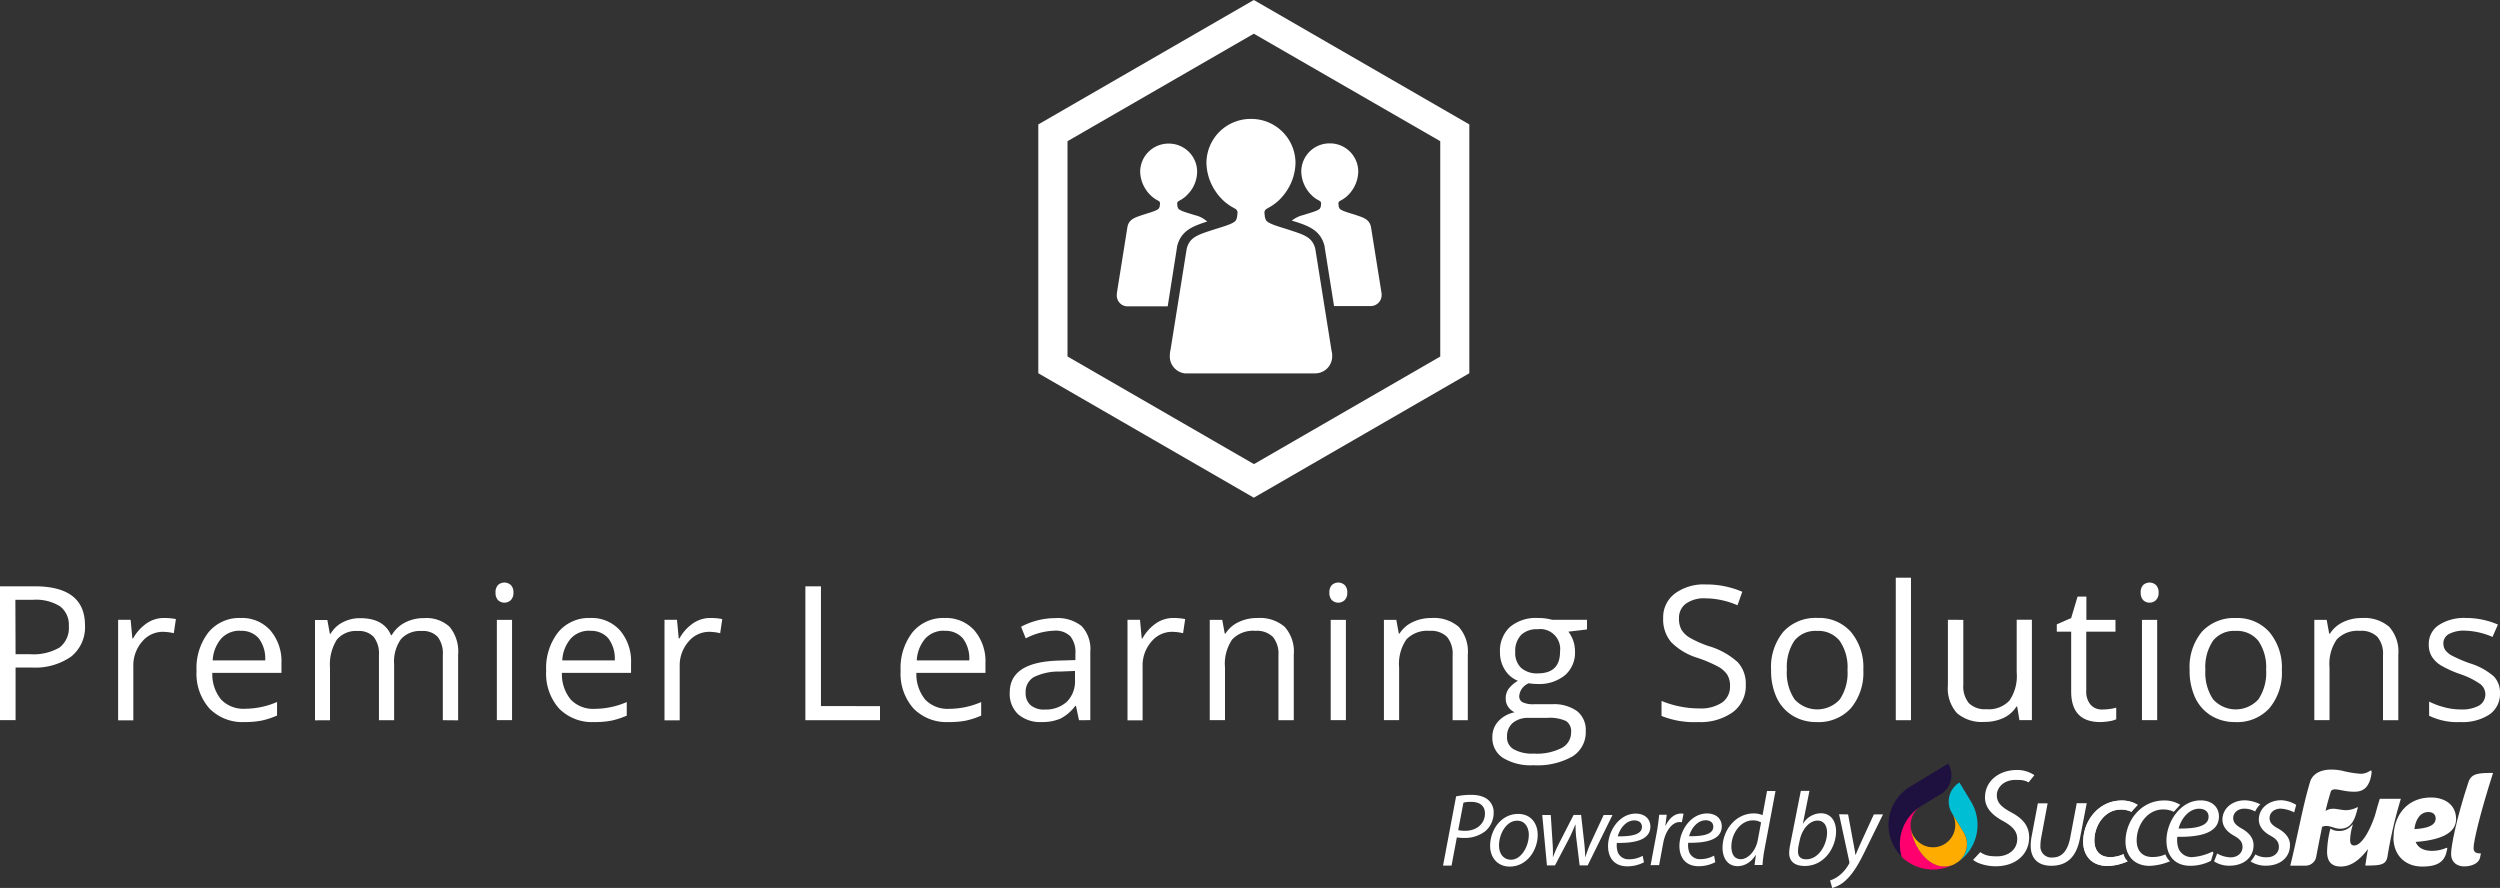 <svg xmlns="http://www.w3.org/2000/svg" viewBox="0 0 1000 355.18"><rect x="0" y="0" width="1000" height="355.18" fill="#333333" stroke="none"/><defs><style>.cls-1{fill:#fff;}.cls-2{fill:#1e1140;}.cls-3{fill:#00bfd4;}.cls-4{fill:none;}.cls-5{fill:#ff006e;}.cls-6{fill:#ffac00;}</style></defs><g id="Layer_2" data-name="Layer 2"><g id="premier-learning-solutions"><g id="premier-learning-solutions-logo-light-powered-by"><g id="premier-learning-solutions-logo-dark"><g id="Group_385" data-name="Group 385"><g id="Group_384" data-name="Group 384"><path id="Path_953" data-name="Path 953" class="cls-1" d="M501.53,199.08,415.32,149.3V49.77L501.53,0l86.2,49.77V149.3Zm74.57-56.49V56.48l-74.57-43L427,56.48v86.11l74.58,43.06,74.57-43.06"/><path id="Path_954" data-name="Path 954" class="cls-1" d="M532.53,139.93l0-.22-6.4-40.1c-1.06-4.56-4.31-5.62-9.4-7.31-4.82-1.61-9.78-2.76-10.41-4.41a8.6,8.6,0,0,1-.37-1.08l-.19-1.9a1.88,1.88,0,0,1,1-1.44c.29-.14.56-.33.85-.49a10,10,0,0,0,.88-.51,17.68,17.68,0,0,0,1.66-1.17l.63-.49a19.37,19.37,0,0,0,1.72-1.67c.1-.12.22-.23.31-.34a21.41,21.41,0,0,0,1.75-2.27l0,0a21,21,0,0,0,3.64-11.42,17.67,17.67,0,0,0-17.79-17.54h-.05a17.66,17.66,0,0,0-17.78,17.54,20.9,20.9,0,0,0,3.64,11.42l0,0a21.32,21.32,0,0,0,1.74,2.27c.11.11.22.22.32.34A20.72,20.72,0,0,0,490,80.81c.2.17.41.31.63.49a19.09,19.09,0,0,0,1.66,1.17c.29.19.59.34.88.51s.56.35.86.49a1.9,1.9,0,0,1,1,1.44l-.2,1.9a7.2,7.2,0,0,1-.36,1.08c-.62,1.65-5.59,2.81-10.41,4.41-5.09,1.7-8.34,2.75-9.4,7.31l-6.41,40.1-.05.22a10.08,10.08,0,0,0-.24,1.9,6.82,6.82,0,0,0,6,7.52c.26,0,.51,0,.77,0l25.65,0,25.65,0a6.81,6.81,0,0,0,6.84-6.79,6.62,6.62,0,0,0,0-.77A9.33,9.33,0,0,0,532.53,139.93Z"/><path id="Path_955" data-name="Path 955" class="cls-1" d="M552.48,116.53l0-.14-4.1-25.68c-.68-2.93-2.76-3.6-6-4.69-3.09-1-6.27-1.77-6.67-2.81a5.78,5.78,0,0,1-.24-.7l-.12-1.21a1.2,1.2,0,0,1,.63-.92c.19-.09.36-.22.55-.32a6.12,6.12,0,0,0,.56-.31,12.87,12.87,0,0,0,1.07-.75l.39-.32a13.84,13.84,0,0,0,1.1-1.07c.06-.07.14-.14.2-.22a12.17,12.17,0,0,0,1.12-1.45l0,0a13.46,13.46,0,0,0,2.33-7.32A11.32,11.32,0,0,0,531.9,57.35h0a11.31,11.31,0,0,0-11.39,11.24h0a13.46,13.46,0,0,0,2.33,7.32l0,0a14.26,14.26,0,0,0,1.11,1.45l.21.22a13.84,13.84,0,0,0,1.1,1.07c.14.11.27.21.39.32a12.87,12.87,0,0,0,1.07.75,5.33,5.33,0,0,0,.57.31c.19.1.36.23.55.32a1.21,1.21,0,0,1,.62.92l-.12,1.21a4.45,4.45,0,0,1-.24.7c-.4,1.05-3.57,1.79-6.67,2.81a12.23,12.23,0,0,0-4.71,2.25c.41.13.82.25,1.23.39l.11,0c5.29,1.76,10.28,3.44,11.81,10l0,.13,0,.13,3.75,23.54,14.65,0a4.38,4.38,0,0,0,4.38-4.37,3.59,3.59,0,0,0,0-.47A5.43,5.43,0,0,0,552.48,116.53Z"/><path id="Path_956" data-name="Path 956" class="cls-1" d="M470.79,99l0-.12,0-.13c1.54-6.63,6.53-8.3,11.82-10.05l.11,0,.17-.06a10.72,10.72,0,0,0-5-2.58c-3.09-1-6.25-1.77-6.67-2.81a5.78,5.78,0,0,1-.24-.7l-.12-1.21a1.2,1.2,0,0,1,.63-.92c.19-.09.36-.22.54-.32s.38-.2.57-.31a12.87,12.87,0,0,0,1.07-.75l.39-.32a12.33,12.33,0,0,0,1.1-1.07l.21-.22A14.26,14.26,0,0,0,476.53,76l0,0a13.32,13.32,0,0,0,2.33-7.31,11.31,11.31,0,0,0-11.37-11.25h-.05A11.31,11.31,0,0,0,456.07,68.6h0a13.4,13.4,0,0,0,2.33,7.31l0,0a12.09,12.09,0,0,0,1.11,1.45l.21.22a11.12,11.12,0,0,0,1.1,1.07l.39.32a11.4,11.4,0,0,0,1.07.75,4.4,4.4,0,0,0,.56.31c.19.1.36.23.55.32a1.2,1.2,0,0,1,.63.92l-.12,1.21c-.07.24-.15.47-.24.7-.4,1-3.58,1.79-6.67,2.81-3.26,1.09-5.34,1.76-6,4.69l-4.1,25.68,0,.14a5.51,5.51,0,0,0-.16,1.22,4.37,4.37,0,0,0,3.88,4.81l.47,0,16,0Z"/></g></g><g id="Group_386" data-name="Group 386"><path id="Path_957" data-name="Path 957" class="cls-1" d="M34,250.14a15,15,0,0,1-5.55,12.5A25.12,25.12,0,0,1,12.53,267H6.23v21.06H0V234.52H13.88Q34,234.54,34,250.14ZM6.23,261.67h5.6a20.72,20.72,0,0,0,12-2.67,9.87,9.87,0,0,0,3.7-8.57A9.24,9.24,0,0,0,24,242.52a18.2,18.2,0,0,0-10.85-2.6h-7Z"/><path id="Path_958" data-name="Path 958" class="cls-1" d="M65.56,247.19a24.85,24.85,0,0,1,4.8.44l-.84,5.65a19.78,19.78,0,0,0-4.4-.55,10.69,10.69,0,0,0-8.33,4,14.43,14.43,0,0,0-3.46,9.85v21.54H47.25V247.92h5l.7,7.44h.29a17.67,17.67,0,0,1,5.39-6A12.13,12.13,0,0,1,65.56,247.19Z"/><path id="Path_959" data-name="Path 959" class="cls-1" d="M97.83,288.82a18.46,18.46,0,0,1-14.06-5.43,20.93,20.93,0,0,1-5.15-15.05,23.26,23.26,0,0,1,4.78-15.42,15.91,15.91,0,0,1,12.84-5.72,15.15,15.15,0,0,1,11.94,5,19,19,0,0,1,4.4,13.09v3.85H84.93a15.86,15.86,0,0,0,3.57,10.73A12.33,12.33,0,0,0,98,283.5a32.37,32.37,0,0,0,12.82-2.71v5.43a33,33,0,0,1-6.1,2A34.29,34.29,0,0,1,97.83,288.82Zm-1.65-36.53a9.92,9.92,0,0,0-7.71,3.15,14.57,14.57,0,0,0-3.39,8.72h21a13.44,13.44,0,0,0-2.56-8.81,9,9,0,0,0-7.33-3Z"/><path id="Path_960" data-name="Path 960" class="cls-1" d="M177.13,288.08V262a10.86,10.86,0,0,0-2-7.19,7.94,7.94,0,0,0-6.38-2.4,10.26,10.26,0,0,0-8.38,3.26,15.51,15.51,0,0,0-2.72,10v22.41h-6.07V262a10.82,10.82,0,0,0-2.06-7.19,8,8,0,0,0-6.4-2.4,9.93,9.93,0,0,0-8.37,3.44A18.53,18.53,0,0,0,132,267.06v21.06H126V248h4.94l1,5.5h.3a11.89,11.89,0,0,1,4.85-4.58,14.77,14.77,0,0,1,7-1.65q9.42,0,12.31,6.81h.29a12.85,12.85,0,0,1,5.2-5,16.17,16.17,0,0,1,7.77-1.83,13.6,13.6,0,0,1,10.2,3.5,15.6,15.6,0,0,1,3.39,11.19v26.19Z"/><path id="Path_961" data-name="Path 961" class="cls-1" d="M198.22,237.06a4.09,4.09,0,0,1,1-3.06,3.8,3.8,0,0,1,5.09,0,3.93,3.93,0,0,1,1.06,3,4,4,0,0,1-1.06,3.06,3.72,3.72,0,0,1-5.09,0A4.09,4.09,0,0,1,198.22,237.06Zm6.6,51h-6.08V247.94h6.08Z"/><path id="Path_962" data-name="Path 962" class="cls-1" d="M237.68,288.82a18.48,18.48,0,0,1-14.07-5.43,21,21,0,0,1-5.14-15.05,23.26,23.26,0,0,1,4.78-15.42,15.89,15.89,0,0,1,12.84-5.72,15.15,15.15,0,0,1,11.94,5,19,19,0,0,1,4.39,13.09v3.85H224.77a15.86,15.86,0,0,0,3.57,10.73,12.33,12.33,0,0,0,9.54,3.66,32.3,32.3,0,0,0,12.82-2.71v5.43a32.71,32.71,0,0,1-6.1,2A34.19,34.19,0,0,1,237.68,288.82ZM236,252.29a9.91,9.91,0,0,0-7.7,3.15,14.44,14.44,0,0,0-3.39,8.72h21a13.39,13.39,0,0,0-2.57-8.81,9,9,0,0,0-7.32-3Z"/><path id="Path_963" data-name="Path 963" class="cls-1" d="M284.12,247.19a24.82,24.82,0,0,1,4.79.44l-.84,5.65a19.69,19.69,0,0,0-4.39-.55,10.69,10.69,0,0,0-8.34,4,14.43,14.43,0,0,0-3.46,9.85v21.54H265.8V247.92h5l.69,7.44h.3a17.54,17.54,0,0,1,5.38-6A12.16,12.16,0,0,1,284.12,247.19Z"/><path id="Path_964" data-name="Path 964" class="cls-1" d="M322.15,288.08V234.53h6.23v47.91H352v5.64Z"/><path id="Path_965" data-name="Path 965" class="cls-1" d="M379.46,288.82a18.46,18.46,0,0,1-14.06-5.43,20.93,20.93,0,0,1-5.15-15.05A23.26,23.26,0,0,1,365,252.92a15.89,15.89,0,0,1,12.84-5.72,15.15,15.15,0,0,1,11.94,5,19,19,0,0,1,4.4,13.09v3.85H366.55a16,16,0,0,0,3.57,10.73,12.34,12.34,0,0,0,9.54,3.66,32.28,32.28,0,0,0,12.81-2.71v5.43a32.47,32.47,0,0,1-6.1,2A34,34,0,0,1,379.46,288.82Zm-1.65-36.53a9.92,9.92,0,0,0-7.71,3.15,14.57,14.57,0,0,0-3.39,8.72h21a13.44,13.44,0,0,0-2.56-8.81,9.06,9.06,0,0,0-7.34-3Z"/><path id="Path_966" data-name="Path 966" class="cls-1" d="M431.6,288.08l-1.21-5.71h-.29a17,17,0,0,1-6,5.11,18.51,18.51,0,0,1-7.46,1.34,13.46,13.46,0,0,1-9.35-3.08,11.17,11.17,0,0,1-3.39-8.75q0-12.17,19.45-12.75l6.81-.21v-2.5a10.15,10.15,0,0,0-2-7,8.34,8.34,0,0,0-6.5-2.25,26.54,26.54,0,0,0-11.36,3.07l-1.87-4.65a29,29,0,0,1,6.5-2.53,28.25,28.25,0,0,1,7.09-.91,15.28,15.28,0,0,1,10.64,3.19,13.3,13.3,0,0,1,3.46,10.21v27.4Zm-13.75-4.28a12.33,12.33,0,0,0,8.92-3.13A11.51,11.51,0,0,0,430,272v-3.62l-6.08.25a22.26,22.26,0,0,0-10.46,2.25,6.8,6.8,0,0,0-3.2,6.21,6.26,6.26,0,0,0,2,5,8.29,8.29,0,0,0,5.59,1.74Z"/><path id="Path_967" data-name="Path 967" class="cls-1" d="M469.27,247.19a24.92,24.92,0,0,1,4.8.44l-.84,5.65a19.78,19.78,0,0,0-4.4-.55,10.69,10.69,0,0,0-8.33,4,14.43,14.43,0,0,0-3.46,9.85v21.54H451V247.92h5l.69,7.44h.3a17.45,17.45,0,0,1,5.38-6A12.13,12.13,0,0,1,469.27,247.19Z"/><path id="Path_968" data-name="Path 968" class="cls-1" d="M511.38,288.08v-26a10.51,10.51,0,0,0-2.24-7.33,9.12,9.12,0,0,0-7-2.41,11.52,11.52,0,0,0-9.23,3.41A17.2,17.2,0,0,0,490,267v21.06H483.9V247.94h5l1,5.49h.29a12.39,12.39,0,0,1,5.24-4.59,16.91,16.91,0,0,1,7.5-1.63,15.21,15.21,0,0,1,10.92,3.5,14.84,14.84,0,0,1,3.66,11.18v26.19Z"/><path id="Path_969" data-name="Path 969" class="cls-1" d="M531.76,237.06a4.09,4.09,0,0,1,1-3.06,3.8,3.8,0,0,1,5.09,0,4,4,0,0,1,1.06,3,4,4,0,0,1-1.06,3.06,3.72,3.72,0,0,1-5.09,0A4.09,4.09,0,0,1,531.76,237.06Zm6.6,51h-6.08V247.94h6.08Z"/><path id="Path_970" data-name="Path 970" class="cls-1" d="M581.05,288.08v-26a10.56,10.56,0,0,0-2.24-7.33,9.11,9.11,0,0,0-7-2.41,11.53,11.53,0,0,0-9.23,3.41A17.19,17.19,0,0,0,559.65,267v21.06h-6.08V247.94h4.95l1,5.49h.29a12.39,12.39,0,0,1,5.24-4.59,16.91,16.91,0,0,1,7.5-1.63,15.19,15.19,0,0,1,10.91,3.5,14.84,14.84,0,0,1,3.66,11.18v26.19Z"/><path id="Path_971" data-name="Path 971" class="cls-1" d="M634.8,247.93v3.85l-7.44.88a13,13,0,0,1,2.64,8,11.87,11.87,0,0,1-4,9.42,16.27,16.27,0,0,1-11.06,3.51,18.12,18.12,0,0,1-3.37-.29,6,6,0,0,0-3.88,5.16,2.61,2.61,0,0,0,1.35,2.44,10.05,10.05,0,0,0,4.66.79h7.1a15.87,15.87,0,0,1,10,2.74,9.57,9.57,0,0,1,3.5,8,11.4,11.4,0,0,1-5.35,10.17,28.64,28.64,0,0,1-15.6,3.49,21.31,21.31,0,0,1-12.15-2.93,9.46,9.46,0,0,1-4.26-8.28,9.27,9.27,0,0,1,2.34-6.33,12,12,0,0,1,6.59-3.63,6.29,6.29,0,0,1-2.58-2.16,5.67,5.67,0,0,1-1-3.4,6.44,6.44,0,0,1,1.17-3.85,12.45,12.45,0,0,1,3.7-3.19A10.83,10.83,0,0,1,602,268a12.67,12.67,0,0,1-2-7A13,13,0,0,1,604,250.77a16.16,16.16,0,0,1,11.21-3.57,20.55,20.55,0,0,1,5.68.73Zm-32,46.88a5.43,5.43,0,0,0,2.75,4.94,15.07,15.07,0,0,0,7.88,1.69,22,22,0,0,0,11.33-2.29,7,7,0,0,0,3.68-6.21,4.88,4.88,0,0,0-2-4.52,15.65,15.65,0,0,0-7.58-1.27h-7.29a9.6,9.6,0,0,0-6.45,2,7,7,0,0,0-2.3,5.69Zm3.3-34a8.16,8.16,0,0,0,2.38,6.37,9.52,9.52,0,0,0,6.63,2.17q8.91,0,8.9-8.65a8,8,0,0,0-6.75-9,8.15,8.15,0,0,0-2.26,0,8.92,8.92,0,0,0-6.59,2.31,9.32,9.32,0,0,0-2.31,6.86Z"/><path id="Path_972" data-name="Path 972" class="cls-1" d="M698.31,273.83a13.1,13.1,0,0,1-5.13,11,22.33,22.33,0,0,1-13.92,4,35,35,0,0,1-14.65-2.46v-6a38.49,38.49,0,0,0,7.19,2.19,37.46,37.46,0,0,0,7.69.8,15.47,15.47,0,0,0,9.37-2.36,7.74,7.74,0,0,0,3.15-6.56,8.44,8.44,0,0,0-1.11-4.56,10.39,10.39,0,0,0-3.75-3.28,53.38,53.38,0,0,0-8-3.41,25.35,25.35,0,0,1-10.68-6.33,14,14,0,0,1-3.2-9.56,11.89,11.89,0,0,1,4.65-9.86,19.35,19.35,0,0,1,12.31-3.66,36.32,36.32,0,0,1,14.68,2.93L695,242.11a33.09,33.09,0,0,0-12.89-2.78,12.47,12.47,0,0,0-7.73,2.12,7,7,0,0,0-2.78,5.9,9,9,0,0,0,1,4.56,9.57,9.57,0,0,0,3.46,3.26,42,42,0,0,0,7.46,3.28,29.56,29.56,0,0,1,11.59,6.45A12.62,12.62,0,0,1,698.31,273.83Z"/><path id="Path_973" data-name="Path 973" class="cls-1" d="M745.33,268a22.13,22.13,0,0,1-5,15.31,17.43,17.43,0,0,1-13.66,5.52,18.05,18.05,0,0,1-9.56-2.53,16.65,16.65,0,0,1-6.45-7.25A25.25,25.25,0,0,1,708.44,268a22.14,22.14,0,0,1,4.9-15.3A17.41,17.41,0,0,1,727,247.18a17,17,0,0,1,13.39,5.61A22.07,22.07,0,0,1,745.33,268Zm-30.59,0a19,19,0,0,0,3.08,11.72,12.21,12.21,0,0,0,17.25.89q.45-.42.87-.87A19,19,0,0,0,739,268a18.66,18.66,0,0,0-3.1-11.63,10.9,10.9,0,0,0-9.14-4,10.7,10.7,0,0,0-9,3.91,18.9,18.9,0,0,0-3,11.69Z"/><path id="Path_974" data-name="Path 974" class="cls-1" d="M764.39,288.08h-6.08v-57h6.08Z"/><path id="Path_975" data-name="Path 975" class="cls-1" d="M785.32,247.94v26a10.54,10.54,0,0,0,2.24,7.33,9.11,9.11,0,0,0,7,2.41,11.42,11.42,0,0,0,9.21-3.44A17.37,17.37,0,0,0,806.68,269v-21.1h6.08v40.14h-5l-.88-5.39h-.33a12.06,12.06,0,0,1-5.18,4.54,17.42,17.42,0,0,1-7.56,1.57,15.32,15.32,0,0,1-11-3.48,14.79,14.79,0,0,1-3.65-11.14V247.92Z"/><path id="Path_976" data-name="Path 976" class="cls-1" d="M841,283.8a21.67,21.67,0,0,0,5.49-.73v4.65a11.31,11.31,0,0,1-2.91.79,22.36,22.36,0,0,1-3.46.31q-11.66,0-11.65-12.27V252.67h-5.75v-2.94l5.75-2.52,2.56-8.57h3.52v9.3h11.64v4.73H834.5v23.62a8.06,8.06,0,0,0,1.72,5.57A6,6,0,0,0,841,283.8Z"/><path id="Path_977" data-name="Path 977" class="cls-1" d="M856.28,237.06a4,4,0,0,1,1-3.06,3.8,3.8,0,0,1,5.09,0,4,4,0,0,1,1.07,3,4,4,0,0,1-1.07,3.06,3.72,3.72,0,0,1-5.09,0A4.12,4.12,0,0,1,856.28,237.06Zm6.59,51h-6.08V247.94h6.08Z"/><path id="Path_978" data-name="Path 978" class="cls-1" d="M912.74,268a22.08,22.08,0,0,1-5,15.31,17.41,17.41,0,0,1-13.66,5.52,18.14,18.14,0,0,1-9.56-2.53,16.71,16.71,0,0,1-6.45-7.25A25.25,25.25,0,0,1,875.85,268a22.09,22.09,0,0,1,4.91-15.3,17.37,17.37,0,0,1,13.62-5.48,17,17,0,0,1,13.39,5.64A22,22,0,0,1,912.74,268Zm-30.59,0a19.11,19.11,0,0,0,3.08,11.72,12.21,12.21,0,0,0,17.25.89,10.31,10.31,0,0,0,.88-.87A19,19,0,0,0,906.45,268a18.72,18.72,0,0,0-3.09-11.63,10.9,10.9,0,0,0-9.14-4,10.7,10.7,0,0,0-9,3.91A18.84,18.84,0,0,0,882.15,268Z"/><path id="Path_979" data-name="Path 979" class="cls-1" d="M953.2,288.08v-26a10.51,10.51,0,0,0-2.24-7.33,9.08,9.08,0,0,0-7-2.41,11.52,11.52,0,0,0-9.23,3.41A17.14,17.14,0,0,0,931.81,267v21.06h-6.08V247.94h4.94l1,5.49H932a12.45,12.45,0,0,1,5.24-4.59,16.94,16.94,0,0,1,7.5-1.63,15.2,15.2,0,0,1,10.92,3.5,14.85,14.85,0,0,1,3.66,11.18v26.19Z"/><path id="Path_980" data-name="Path 980" class="cls-1" d="M1000,277.13a10,10,0,0,1-4.18,8.64,19.61,19.61,0,0,1-11.71,3.05,25.54,25.54,0,0,1-12.46-2.53v-5.66a29.93,29.93,0,0,0,6.21,2.31,25.53,25.53,0,0,0,6.39.84,14.42,14.42,0,0,0,7.33-1.52,5.23,5.23,0,0,0,.53-8.64,31.92,31.92,0,0,0-7.93-3.94,42.82,42.82,0,0,1-8-3.64,10.92,10.92,0,0,1-3.52-3.54,9.15,9.15,0,0,1-1.15-4.72,9,9,0,0,1,4-7.75,18.66,18.66,0,0,1,11-2.84,32.14,32.14,0,0,1,12.67,2.64L997,254.77a29.3,29.3,0,0,0-10.94-2.5,12.6,12.6,0,0,0-6.52,1.36,4.2,4.2,0,0,0-2.19,3.75,4.61,4.61,0,0,0,.83,2.74,8.1,8.1,0,0,0,2.66,2.17,57.1,57.1,0,0,0,7,3,26.4,26.4,0,0,1,9.65,5.24A9.22,9.22,0,0,1,1000,277.13Z"/></g></g><g id="powered-by-horizontal-white"><path class="cls-1" d="M965.77,331.65c5.2-.33,8.5-1.42,8.49-4.29,0-1.46-1-2.54-2.93-2.54-3.52,0-5.19,3.53-5.56,6.83M957.43,335c0-8.66,5.28-16,15-16,5.25,0,10,2.74,10,8.64s-6.75,8.41-16.17,9.13c.92,2.22,3,3.57,6.61,3.57a14.12,14.12,0,0,0,5.79-1.26l.28.21-.33,1.47c-1,4.39-4.26,5.85-9.68,5.86-7.09,0-11.54-4.74-11.56-11.62"/><path class="cls-1" d="M980.44,341.48c0-3.19,2.25-14.52,6.93-28.6,1.19-3.58,4.06-3.7,9.85-3.71-5.43,17-7.8,27.48-7.79,30.07,0,1.41.87,2.12,2.49,2.11h.44l-.32,1.57c-.54,2.71-3.84,3.64-6.39,3.64-2.38,0-5.2-1.23-5.21-5.08"/><path class="cls-1" d="M960.32,319.53l-8.39,0c-.75,2.33-1.35,4.5-1.94,6.66-2.21,6.51-5.44,12-8.31,12-1.3,0-1.63-1-1.63-2.22a22.27,22.27,0,0,1,1.06-6,.12.12,0,0,0-.21-.1,6.43,6.43,0,0,1-5.39,2.51h0a5.69,5.69,0,0,1-3.21-.88c-.11-.07-.16.06-.16.06a39.33,39.33,0,0,0-1.31,9.15c0,4.28,2.18,5.9,5.43,5.9,3.41,0,6.93-1.69,10.93-7-.38,2.06-.7,4.28-1.07,6.61,5.95,0,8.28-.17,8.87-3.59a175.91,175.91,0,0,1,5.37-23.19"/><path class="cls-1" d="M930.65,330.36a5.33,5.33,0,0,0-1.8.35c-.61,3-1.62,8-2.37,12.05a4.33,4.33,0,0,1-4.31,3.5h-6.06c3.22-13.06,4.84-23.16,7.89-33.43,1.1-3.72,5.32-6,12.8-4.56a39.8,39.8,0,0,0,7.48,1.24c2.74,0,3.88-1.58,4.24-1.26s-.19,2.84-.49,3.74c-1,3-2.75,4.63-6,4.69s-5.48-.68-7.48-.92-2.26.94-2.26.94c-1,3.43-1.16,3.84-2.08,7.67a5.87,5.87,0,0,1,3.07-.88c1.39,0,3.48.58,5.11.58A9.9,9.9,0,0,0,942.7,323c.14-.09.51-.16.46,0h0l-.63,2.27c-1.27,4.53-3.41,6.21-6.43,6.22-2.2,0-3.66-1.1-5.45-1.09"/><path class="cls-1" d="M792.11,340.86c2,1.36,3.66,1.68,6.78,1.67,4.19,0,8.05-2.52,8-7,0-2.77-1.57-4.83-5.46-7C796.7,326,794,323,794,319c0-6.67,5.71-10.95,12.56-11a12.17,12.17,0,0,1,7.19,2.07l-2.34,2.9c-1.18-.7-2.33-1.07-5.3-1-4.6,0-7.37,3.05-7.38,6.1s1.9,4.75,5.8,6.9c4.6,2.45,7.12,5.38,7.13,10,0,6.44-5,11.53-13.42,11.54-3.73,0-7.41-1.2-9-2.57Z"/><path class="cls-1" d="M819.05,321.32l-2.59,13.85a16.44,16.44,0,0,0-.29,3.08A4.39,4.39,0,0,0,821,343c3.49,0,6-2.32,7.07-7.86l2.62-13.85h4L832,335.23c-1.48,7.8-5.36,11.06-11.52,11.08-4.74,0-8.2-2.45-8.21-8.05a19.2,19.2,0,0,1,.32-3.36l2.56-13.57Z"/><path class="cls-1" d="M851,344.51a18.4,18.4,0,0,1-8.06,1.86c-6.44,0-9.64-4.35-9.65-9.66,0-8.55,6.33-16.47,15.33-16.49a11.8,11.8,0,0,1,5.21,1.12l-1.22,3.41a9.58,9.58,0,0,0-4.26-.93c-6.5,0-10.6,6.43-10.59,12.33,0,4.07,2.14,6.69,6.25,6.69a12.14,12.14,0,0,0,5.48-1.27,5.1,5.1,0,0,0,1.51,2.94"/><path class="cls-1" d="M868.05,344.48a22.71,22.71,0,0,1-8.2,1.86c-6.44,0-9.64-4.35-9.65-9.67,0-8.54,6.33-16.47,15.33-16.48a12,12,0,0,1,6.56,1.72l-2.57,2.81a9.71,9.71,0,0,0-4.26-.94c-6.5,0-10.6,6.44-10.59,12.34,0,4.07,2.14,6.69,6.25,6.68a12.21,12.21,0,0,0,5.26-1.06,5.88,5.88,0,0,0,1.87,2.74"/><path class="cls-1" d="M851.12,344.51a22.5,22.5,0,0,1-8.2,1.86c-6.44,0-9.64-4.35-9.65-9.66,0-8.55,6.33-16.47,15.33-16.49a12.06,12.06,0,0,1,6.56,1.72l-2.57,2.81a9.58,9.58,0,0,0-4.26-.93c-6.5,0-10.6,6.43-10.59,12.33,0,4.07,2.14,6.69,6.25,6.69a12.32,12.32,0,0,0,5.26-1.07,5.88,5.88,0,0,0,1.87,2.74"/><path class="cls-1" d="M879.63,323.49c-4.09,0-7.17,4-8.2,7.93,6.74.06,12-.84,12-4.75,0-2.06-1.58-3.18-3.82-3.18m4.79,20.82a17.61,17.61,0,0,1-8.27,2c-6.66,0-9.54-4.52-9.55-10.06,0-7.54,5.57-16.08,13.63-16.1,4.77,0,7.36,2.83,7.37,6.41,0,6.58-7.4,8.32-16.65,8.16a10.37,10.37,0,0,0,.51,4.77,5.66,5.66,0,0,0,5.58,3.35,21.2,21.2,0,0,0,7.72-2.1.43.43,0,0,1,.59.51Z"/><path class="cls-1" d="M886.86,341.39a11.34,11.34,0,0,0,5.39,1.55c2.89,0,4.76-1.88,4.76-4.1,0-1.95-.89-3.17-3.49-4.61-2.9-1.59-4.53-3.8-4.54-6.37,0-4.37,3.78-7.73,9.06-7.74a14.74,14.74,0,0,1,6.07,1.62,9.25,9.25,0,0,0-2.05,2.85,9,9,0,0,0-4.32-1.13c-2.62,0-4.47,1.64-4.46,3.77,0,1.84,1.21,2.95,3.45,4.21,2.79,1.57,4.68,3.76,4.69,6.57,0,5.26-4.27,8.26-9.55,8.27a11.14,11.14,0,0,1-6.23-1.71Z"/><path class="cls-1" d="M902.11,341.76a8.5,8.5,0,0,0,4.69,1.15c2.89,0,4.76-1.87,4.75-4.09,0-2-.88-3.18-3.48-4.61-2.9-1.6-4.54-3.81-4.54-6.38,0-4.37,3.78-7.73,9.06-7.74a12.56,12.56,0,0,1,5.89,1.86l-.82,3a13.73,13.73,0,0,0-5.37-1.5c-2.62,0-4.47,1.64-4.46,3.77,0,1.85,1.2,3,3.45,4.21C914.07,333,916,335.17,916,338c0,5.26-4.26,8.26-9.54,8.27a11.12,11.12,0,0,1-6.23-1.7,12.73,12.73,0,0,0,1.92-2.79"/><path class="cls-1" d="M582.44,318.55a28.48,28.48,0,0,1,6.09-.61c2.71,0,5.31.64,6.88,2.15a6.5,6.5,0,0,1,2.05,5.08,9.63,9.63,0,0,1-3.35,7.31,13.38,13.38,0,0,1-8.5,2.7,17,17,0,0,1-2.87-.22l-2.12,11.27h-3.4Zm.84,13.5a12.43,12.43,0,0,0,2.8.27c4.74,0,7.91-3,7.9-6.91,0-3.36-2.39-4.67-5.6-4.67a12.15,12.15,0,0,0-3,.31Z"/><path class="cls-1" d="M615.09,333.93c0,6.23-4.39,12.7-11.17,12.71-5,0-7.88-3.73-7.88-8.26,0-6.66,4.59-12.8,11.15-12.82C612.62,325.55,615.08,329.66,615.09,333.93Zm-15.49,4.31c0,3.27,1.83,5.67,4.79,5.66,4.07,0,7.14-5.28,7.14-10,0-2.35-1.1-5.63-4.71-5.63C602.46,328.31,599.59,333.62,599.6,338.24Z"/><path class="cls-1" d="M620.31,326l.73,11.33a52.9,52.9,0,0,1,.11,5.42h.09a49.68,49.68,0,0,1,2.2-5.06l6-11.71h3l1.29,11.48a52.59,52.59,0,0,1,.33,5.28h.1c.54-1.63,1.08-3.19,1.9-5.12L641.47,326H645l-9.93,20.17h-3.21l-1.35-10.95a47,47,0,0,1-.3-5.36h-.09c-.84,1.94-1.42,3.47-2.33,5.26L622,346.15h-3.23L616.9,326Z"/><path class="cls-1" d="M657.57,344.92a14.27,14.27,0,0,1-6.66,1.61c-5.36,0-7.68-3.63-7.69-8.09,0-6.07,4.49-12.95,11-13,3.84,0,5.92,2.28,5.93,5.16,0,5.3-6,6.7-13.4,6.57a8.32,8.32,0,0,0,.42,3.84,4.56,4.56,0,0,0,4.48,2.7,11.15,11.15,0,0,0,5.43-1.39Zm-3.86-16.76c-3.29,0-5.77,3.23-6.61,6.38,5.44.06,9.69-.67,9.68-3.82C656.78,329.07,655.51,328.16,653.71,328.16Z"/><path class="cls-1" d="M660.24,346.07l2.44-13c.49-2.63.79-5.31,1-7.18h3c-.16,1.4-.32,2.81-.55,4.38h.12c1.32-2.77,3.47-4.85,6.17-4.85a6.15,6.15,0,0,1,1,.07l-.67,3.41a5.73,5.73,0,0,0-.94-.07c-3,0-5.65,3.64-6.51,8.32l-1.65,8.9Z"/><path class="cls-1" d="M686.11,344.87a14.24,14.24,0,0,1-6.66,1.61c-5.36,0-7.68-3.64-7.68-8.1,0-6.07,4.48-12.95,11-13,3.83,0,5.92,2.27,5.93,5.16,0,5.29-6,6.7-13.41,6.57a8.43,8.43,0,0,0,.42,3.83,4.56,4.56,0,0,0,4.49,2.71,11.31,11.31,0,0,0,5.43-1.4Zm-3.85-16.76c-3.3,0-5.77,3.22-6.61,6.38,5.43.05,9.68-.68,9.67-3.82C685.32,329,684.06,328.11,682.26,328.11Z"/><path class="cls-1" d="M710.21,316.39l-4.38,23.21A53.41,53.41,0,0,0,705,346h-3.17l.53-4h-.08c-1.83,2.86-4.37,4.45-7.26,4.46-3.89,0-6-3.19-6-7.33,0-7.16,5.29-13.74,12.44-13.76a9.07,9.07,0,0,1,3.56.69l1.79-9.67ZM704.43,329a6,6,0,0,0-3.3-.85c-4.84,0-8.59,5.17-8.58,10.52,0,2.44.85,5,3.82,5,2.65,0,5.87-3.05,6.73-7.59Z"/><path class="cls-1" d="M723.78,316.36l-2.63,13.09.08,0a8.5,8.5,0,0,1,7.08-4.14c4.42,0,6.11,3.64,6.12,7.21,0,6.2-4.45,13.86-12.53,13.87-3.55,0-6.22-1.46-6.22-5.18a17.24,17.24,0,0,1,.35-3.13l4.3-21.73Zm-4.33,21.81a11.72,11.72,0,0,0-.24,2.55c0,1.92,1.12,3,3.27,3,5.22,0,8.36-6.21,8.35-10.69,0-2.5-1.1-4.8-3.85-4.79-3,0-6.07,3.1-7.08,7.82Z"/><path class="cls-1" d="M739.24,325.77l2,10.84c.45,2.31.72,3.8.92,5.31h.11c.53-1.3,1.12-2.71,2.13-4.94l5.14-11.23h3.67l-7.54,15.33c-2.16,4.38-4.19,7.92-6.93,10.62a12.75,12.75,0,0,1-5.86,3.49l-.85-3a12.93,12.93,0,0,0,3.69-2,15.23,15.23,0,0,0,3.89-4.66,1.21,1.21,0,0,0,.1-.91l-4.08-18.92Z"/><path class="cls-2" d="M767.62,323a9.46,9.46,0,0,1,1-.69l7.67-4.61a8.93,8.93,0,0,0,3-12.28l0,0L764,314.69a17.9,17.9,0,0,0-6,24.58h0a17.74,17.74,0,0,0,2.75,3.47A17.83,17.83,0,0,1,767.62,323Z"/><path class="cls-3" d="M788.4,320.63,783.78,313l0,0a8.89,8.89,0,0,0-3,12.23h0l0,0h0l.08.15L785.5,333a8.94,8.94,0,0,1-2,11.59A18,18,0,0,0,788.4,320.63Z"/><path class="cls-3" d="M783.38,344.63h0l0,0Z"/><path class="cls-4" d="M781.14,345.91a9.64,9.64,0,0,1-3.75.63A8.86,8.86,0,0,0,781.14,345.91Z"/><path class="cls-5" d="M781.14,345.91l.18-.06.09-.05Z"/><path class="cls-5" d="M777.09,346.53c-7.09-.49-12-9.22-12.74-15.12a9,9,0,0,1,3.27-8.38,17.86,17.86,0,0,0-6.93,19.73,17.91,17.91,0,0,0,20.59,3.11h0A9,9,0,0,1,777.09,346.53Z"/><path class="cls-5" d="M767.76,340.18l-.06-.1"/><path class="cls-6" d="M785.5,333l-4.72-7.67h0a8.91,8.91,0,0,1-11.85,12.5,9.08,9.08,0,0,1-3.41-3.23h0a8.93,8.93,0,0,1-1.17-3.16c.73,5.9,5.65,14.63,12.74,15.12a9,9,0,0,0,4.34-.72c.35-.18.7-.38,1-.58s.67-.43,1-.65A9,9,0,0,0,785.5,333Z"/></g></g></g></g></svg>